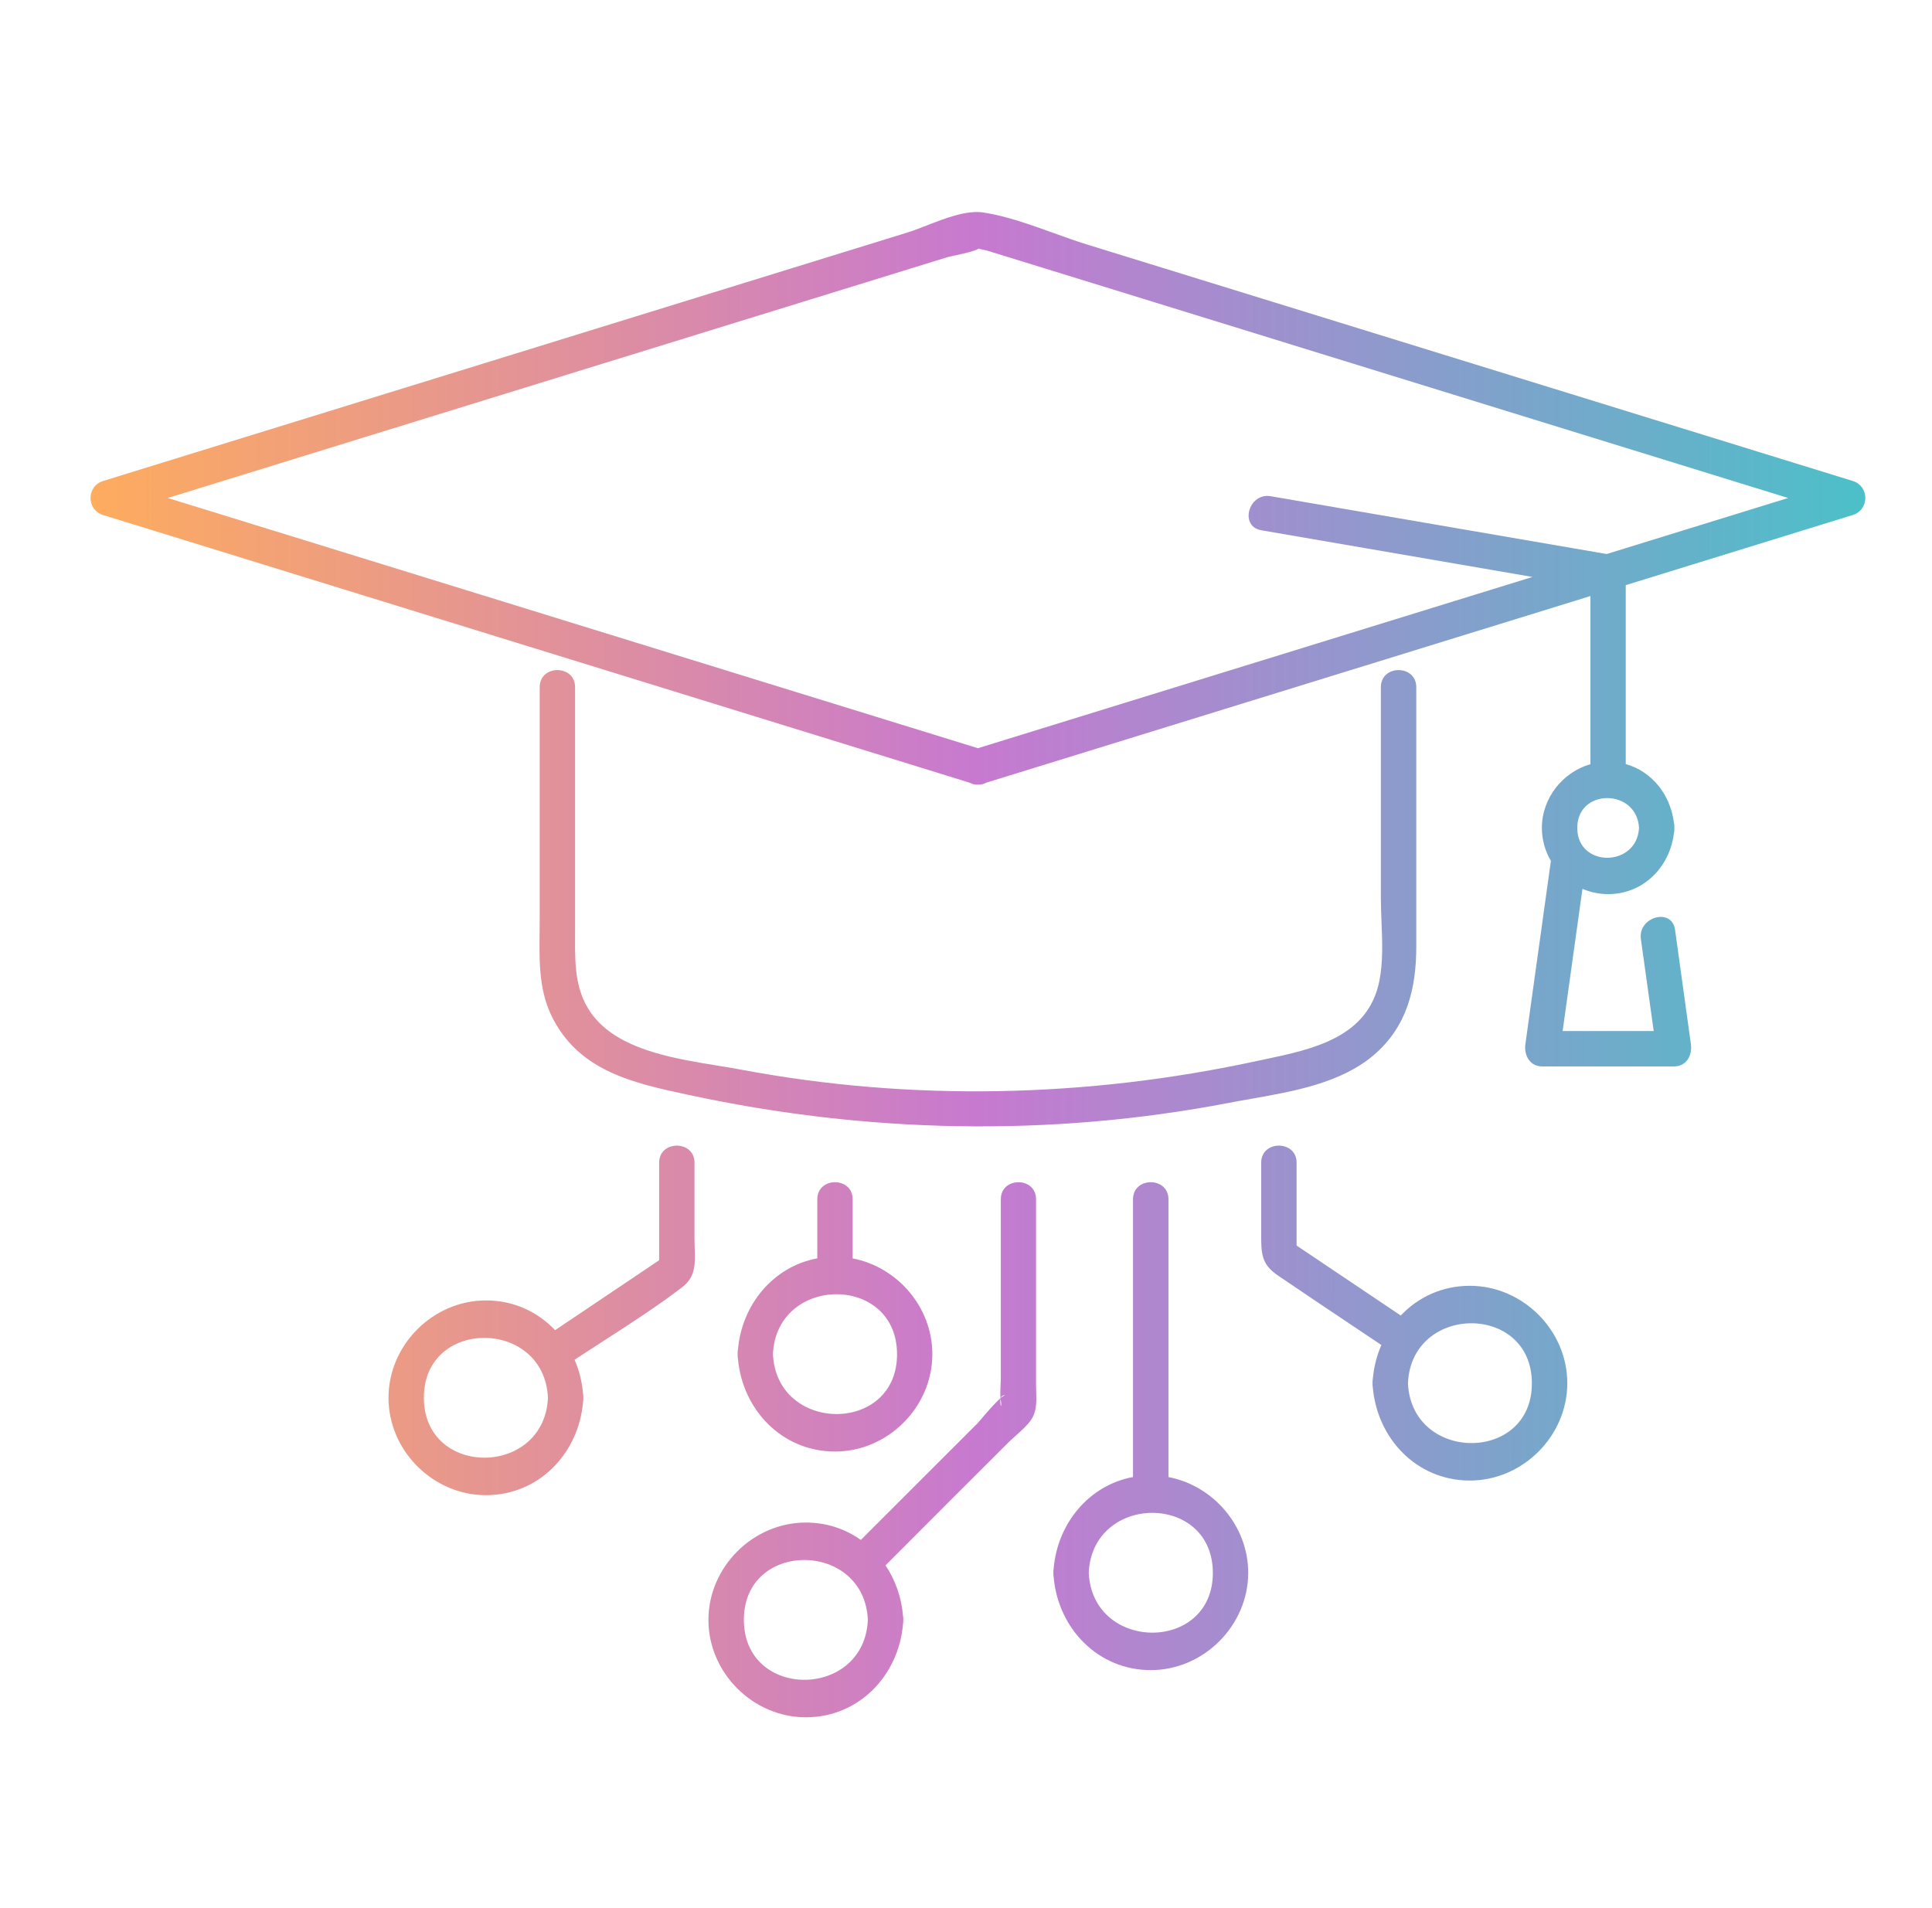 <?xml version="1.0" encoding="UTF-8" standalone="no"?><svg width="81" height="80" viewBox="0 0 81 80" fill="none" xmlns="http://www.w3.org/2000/svg">
<path fill-rule="evenodd" clip-rule="evenodd" d="M40.999 32.897C41.128 32.903 41.242 32.873 41.34 32.818C49.783 30.209 58.231 27.599 66.68 24.99V32.039C65.52 32.371 64.644 33.459 64.644 34.712C64.644 35.211 64.782 35.684 65.022 36.094C64.846 37.346 64.673 38.598 64.499 39.851L64.498 39.855L64.498 39.858L64.497 39.861C64.317 41.165 64.135 42.469 63.953 43.773C63.886 44.24 64.137 44.712 64.661 44.712H70.175C70.714 44.712 70.958 44.24 70.891 43.773L70.227 38.98C70.094 38.039 68.662 38.439 68.795 39.374L68.823 39.575C68.992 40.792 69.161 42.011 69.333 43.229H65.514C65.788 41.242 66.066 39.255 66.345 37.266C66.644 37.394 66.968 37.471 67.308 37.484C68.842 37.547 69.997 36.39 70.179 34.944C70.196 34.874 70.204 34.797 70.199 34.712C70.204 34.626 70.196 34.548 70.178 34.478C70.03 33.322 69.261 32.342 68.16 32.035V24.533L73.167 22.986C74.675 22.521 76.175 22.058 77.675 21.593C78.381 21.377 78.381 20.382 77.675 20.165C66.973 16.857 56.263 13.55 45.553 10.245C45.103 10.105 44.641 9.938 44.173 9.77C43.204 9.421 42.209 9.062 41.238 8.91C40.529 8.8 39.635 9.148 38.851 9.454C38.559 9.567 38.283 9.675 38.036 9.751C34.91 10.716 31.784 11.682 28.658 12.648L28.646 12.652L28.634 12.656L28.587 12.67L28.55 12.681L28.538 12.685C25.443 13.641 22.348 14.598 19.253 15.554C14.277 17.09 9.301 18.627 4.325 20.165C3.619 20.382 3.619 21.377 4.325 21.593C14.974 24.884 25.623 28.173 36.272 31.462L36.299 31.47C37.049 31.702 37.799 31.933 38.549 32.165C39.251 32.382 39.952 32.599 40.654 32.816C40.752 32.872 40.868 32.903 40.999 32.897ZM41 31.37C42.44 30.926 43.874 30.483 45.308 30.039L64.25 24.189L60.06 23.468L60.035 23.463C57.652 23.053 55.269 22.644 52.886 22.233C51.943 22.071 52.348 20.645 53.276 20.805C57.971 21.612 62.666 22.42 67.361 23.228L74.969 20.879C70.763 19.58 66.558 18.281 62.353 16.983C57.277 15.416 52.2 13.848 47.128 12.28L43.689 11.218C43.41 11.132 43.131 11.046 42.852 10.96L42.851 10.96C42.359 10.809 41.867 10.658 41.379 10.505C41.361 10.5 41.323 10.492 41.276 10.482C41.206 10.467 41.116 10.448 41.037 10.426C40.825 10.541 40.337 10.646 40.007 10.717C39.869 10.746 39.759 10.77 39.708 10.786C39.206 10.941 38.703 11.097 38.2 11.252L38.198 11.253L38.194 11.254C37.693 11.409 37.192 11.564 36.692 11.718L7.032 20.879C7.762 21.105 8.493 21.33 9.226 21.555C19.81 24.826 30.401 28.099 41 31.37ZM57.894 28.811V37.653C57.894 37.975 57.907 38.31 57.921 38.649V38.649V38.649V38.649V38.649V38.65V38.65V38.65V38.65V38.65V38.65V38.65V38.65V38.65V38.65C57.954 39.486 57.989 40.352 57.828 41.14C57.346 43.503 55.038 43.99 53.03 44.413L53.03 44.413L53.027 44.414L53.023 44.415C52.901 44.441 52.779 44.466 52.659 44.492C45.568 46.022 38.221 46.189 31.086 44.849C30.768 44.789 30.428 44.734 30.077 44.677L30.077 44.677L30.076 44.677L30.076 44.677C28.344 44.395 26.321 44.066 25.142 42.897C24.096 41.853 24.103 40.572 24.11 39.238C24.111 39.127 24.111 39.016 24.111 38.904V28.811C24.111 27.857 22.627 27.854 22.627 28.811V38.574C22.627 38.76 22.625 38.947 22.623 39.133L22.623 39.133C22.609 40.382 22.595 41.621 23.212 42.767C24.374 44.936 26.604 45.417 28.792 45.889L28.878 45.907C36.335 47.516 44.018 47.68 51.519 46.24C51.82 46.182 52.13 46.127 52.445 46.072C54.243 45.756 56.206 45.411 57.587 44.243C58.998 43.041 59.378 41.438 59.378 39.677V28.811C59.378 27.857 57.894 27.854 57.894 28.811ZM68.717 34.712C68.628 36.373 66.127 36.388 66.127 34.712C66.127 33.036 68.628 33.051 68.717 34.712ZM35.749 52.761V50.282C35.749 49.327 34.266 49.327 34.266 50.282V52.758C32.419 53.1 31.1 54.699 30.938 56.588C30.927 56.645 30.922 56.707 30.925 56.773C30.922 56.84 30.927 56.902 30.938 56.959C31.121 59.094 32.779 60.858 35.007 60.858C37.228 60.858 39.089 58.993 39.089 56.773C39.089 54.808 37.627 53.12 35.749 52.761ZM37.609 56.773C37.616 60.139 32.557 60.107 32.406 56.773C32.557 53.444 37.601 53.408 37.609 56.773ZM45.646 65.94C45.798 62.61 50.842 62.574 50.849 65.94C50.856 69.303 45.798 69.274 45.646 65.94ZM44.176 66.127C44.361 68.261 46.023 70.022 48.248 70.022C50.464 70.022 52.332 68.157 52.332 65.94C52.332 63.975 50.865 62.286 48.988 61.928V50.282C48.988 49.327 47.502 49.327 47.502 50.282V61.926C45.66 62.269 44.34 63.866 44.176 65.752C44.165 65.81 44.16 65.872 44.163 65.94C44.16 66.007 44.165 66.069 44.176 66.127ZM24.456 58.604C24.459 58.67 24.454 58.731 24.444 58.788C24.262 60.924 22.604 62.687 20.375 62.687C18.154 62.687 16.288 60.824 16.288 58.604C16.288 56.387 18.154 54.522 20.375 54.522C21.54 54.522 22.549 55.004 23.273 55.769C24.724 54.791 26.179 53.814 27.635 52.838V48.748C27.635 47.793 29.117 47.793 29.117 48.748V51.965C29.117 52.099 29.122 52.229 29.126 52.356C29.148 52.994 29.167 53.539 28.59 53.978C27.531 54.785 26.398 55.515 25.27 56.242L25.27 56.242L25.27 56.242L25.27 56.242L25.27 56.242C24.874 56.497 24.48 56.751 24.089 57.008C24.28 57.448 24.402 57.925 24.444 58.421C24.455 58.478 24.459 58.539 24.456 58.604ZM22.973 58.604C22.824 61.934 17.778 61.97 17.771 58.604C17.764 55.241 22.824 55.27 22.973 58.604ZM59.029 57.991C59.176 54.661 64.218 54.626 64.225 57.991C64.233 61.355 59.176 61.325 59.029 57.991ZM61.623 62.074C59.396 62.074 57.744 60.314 57.557 58.179C57.546 58.121 57.541 58.059 57.544 57.991C57.541 57.923 57.546 57.86 57.557 57.802C57.601 57.306 57.724 56.829 57.915 56.391C57.63 56.2 57.344 56.009 57.059 55.818L57.053 55.814L57.052 55.813L57.051 55.813C55.889 55.036 54.728 54.26 53.571 53.472C52.876 52.998 52.876 52.546 52.876 51.742V48.747C52.876 47.793 54.361 47.793 54.361 48.747V52.222C55.005 52.655 55.65 53.088 56.295 53.521L56.308 53.53L56.317 53.536L56.321 53.538C57.124 54.077 57.927 54.616 58.728 55.155C59.451 54.391 60.459 53.909 61.623 53.909C63.843 53.909 65.71 55.773 65.71 57.991C65.71 60.209 63.843 62.074 61.623 62.074ZM37.87 67.917C37.873 67.984 37.869 68.045 37.858 68.102C37.675 70.236 36.019 72 33.786 72C31.567 72 29.701 70.137 29.701 67.917C29.701 65.7 31.567 63.835 33.786 63.835C34.661 63.835 35.447 64.106 36.091 64.564C36.971 63.683 37.851 62.804 38.73 61.925L38.741 61.914C39.112 61.544 39.483 61.173 39.855 60.802C40.226 60.431 40.598 60.059 40.97 59.688C40.991 59.666 41.042 59.606 41.112 59.525C41.321 59.28 41.701 58.835 41.948 58.621C41.932 58.445 41.941 58.258 41.949 58.075C41.954 57.969 41.959 57.865 41.959 57.764V54.756V50.282C41.959 49.328 43.437 49.328 43.437 50.282V54.976V58.07C43.437 58.166 43.44 58.261 43.443 58.355C43.456 58.77 43.469 59.172 43.228 59.531C43.066 59.765 42.828 59.977 42.598 60.182C42.48 60.287 42.364 60.391 42.261 60.494C41.932 60.823 41.602 61.152 41.272 61.481C40.83 61.922 40.388 62.362 39.946 62.804C39.684 63.066 39.422 63.329 39.161 63.591C38.482 64.271 37.804 64.951 37.125 65.63C37.534 66.239 37.792 66.962 37.858 67.732C37.869 67.789 37.873 67.851 37.87 67.917ZM41.959 58.71C42.024 59.164 41.897 58.85 41.95 58.641C41.953 58.664 41.955 58.688 41.959 58.71ZM41.959 58.612C41.987 58.536 42.045 58.482 42.153 58.501C42.115 58.495 42.046 58.538 41.959 58.612ZM36.385 67.917C36.241 71.247 31.194 71.283 31.187 67.917C31.18 64.554 36.241 64.583 36.385 67.917Z" fill="url(#paint0_linear_2007_157)"/>
<defs>
<linearGradient id="paint0_linear_2007_157" x1="3.795" y1="40.445" x2="78.205" y2="40.445" gradientUnits="userSpaceOnUse">
<stop stop-color="#FEAC5E"/>
<stop offset="0.5" stop-color="#C779D0"/>
<stop offset="1" stop-color="#4BC0C8"/>
</linearGradient>
</defs>
</svg>
